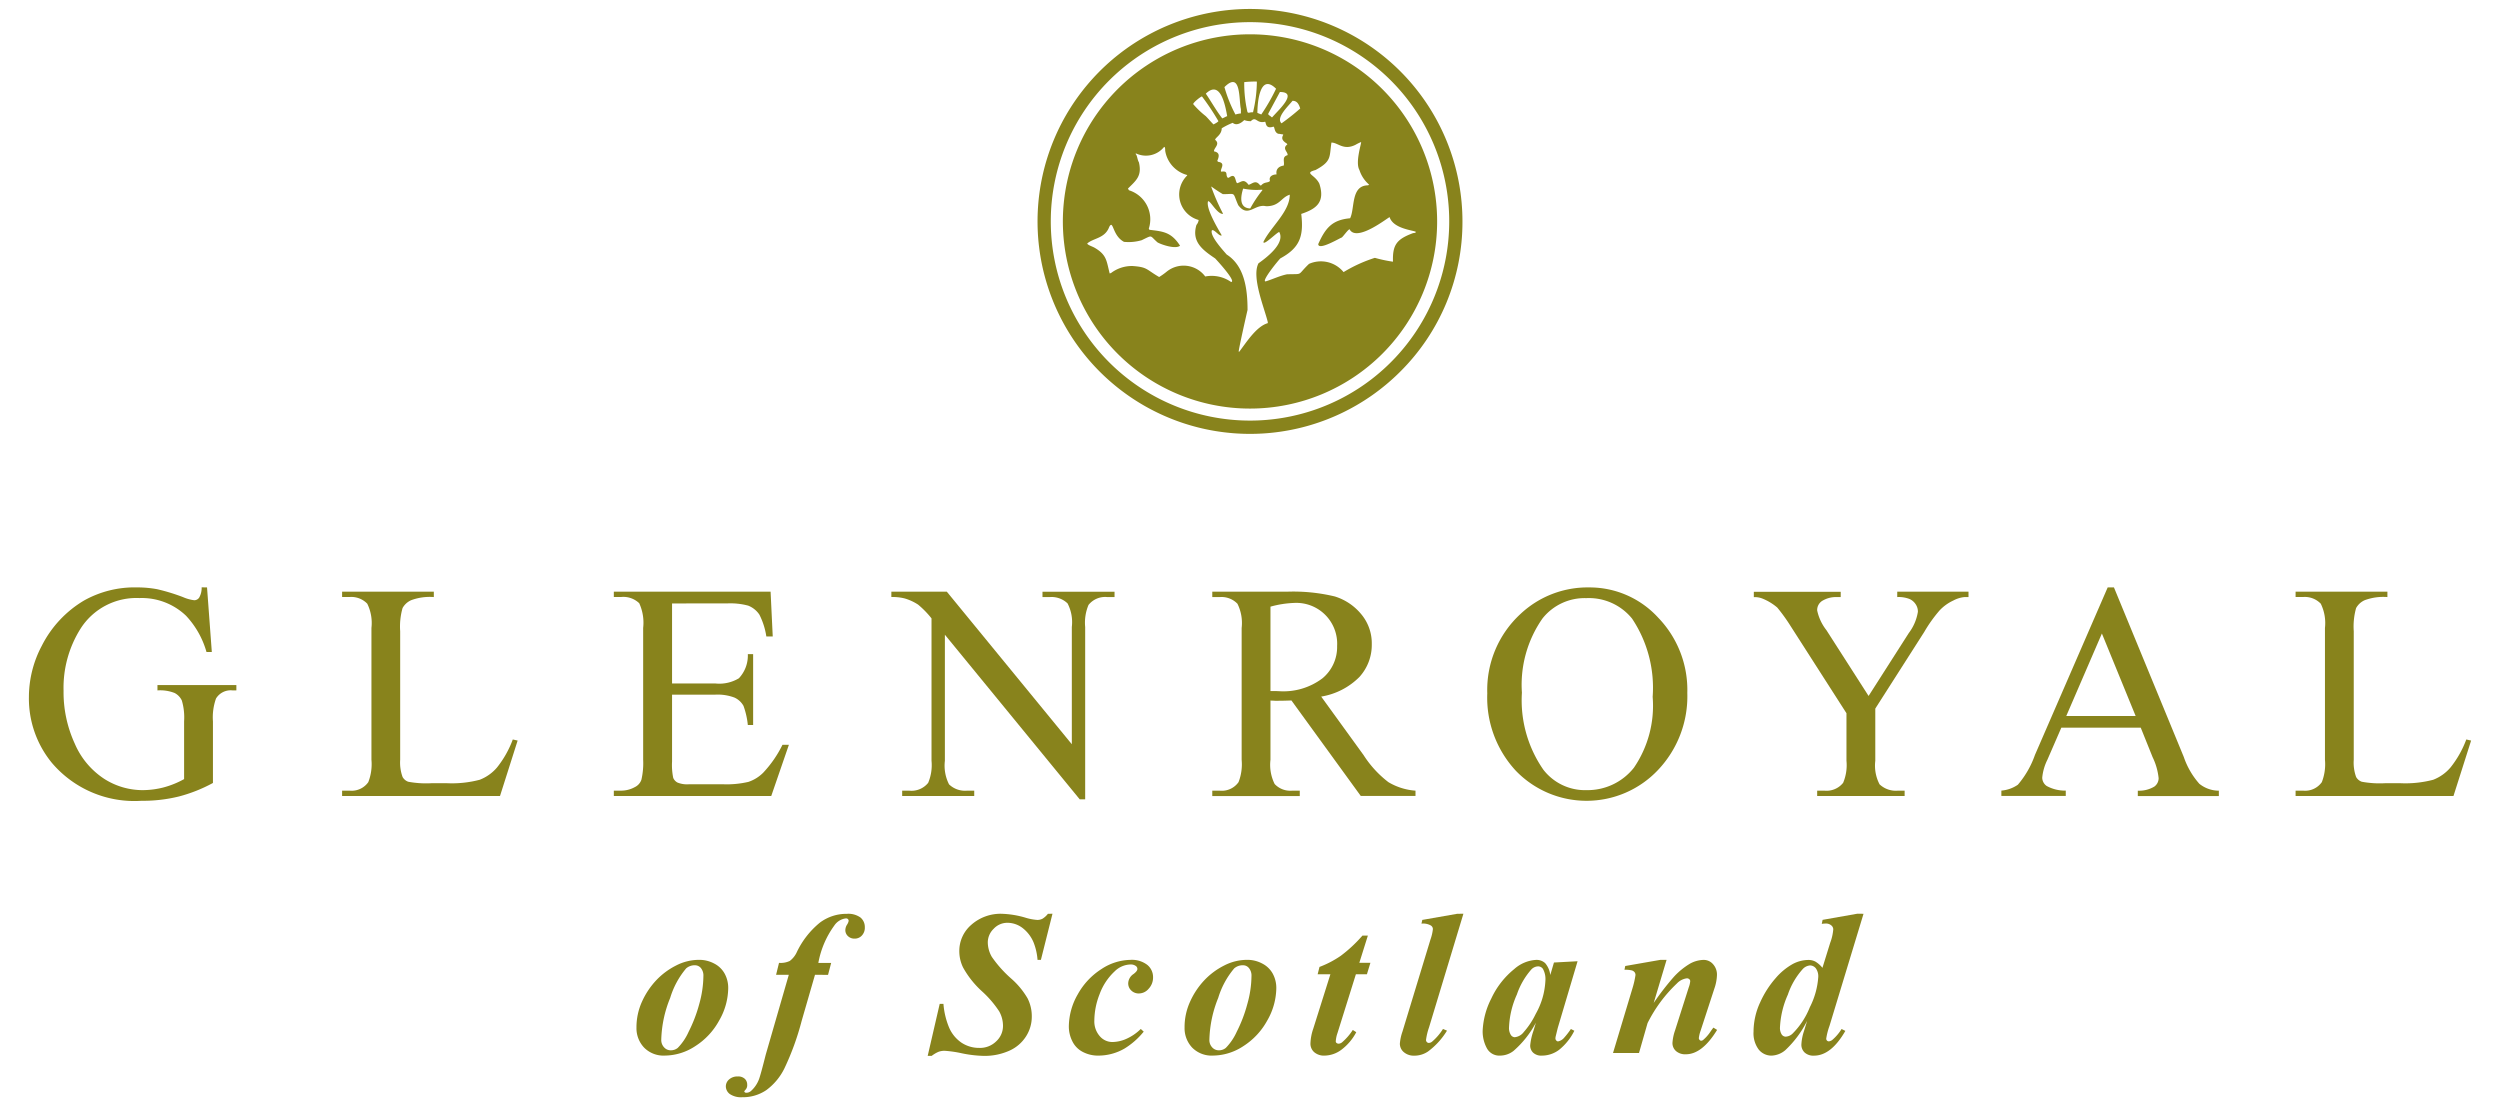 <svg id="レイヤー_1" data-name="レイヤー 1" xmlns="http://www.w3.org/2000/svg" width="170" height="75" viewBox="0 0 170 75"><defs><style>.cls-1{fill:#88831c;}</style></defs><title>アートボード 1</title><path class="cls-1" d="M14.078,39.944l.325,4.39h-.362a5.983,5.983,0,0,0-1.393-2.466,4.355,4.355,0,0,0-3.165-1.2,4.5,4.5,0,0,0-4.011,2.09,7.541,7.541,0,0,0-1.15,4.206,8.385,8.385,0,0,0,.766,3.612A5.386,5.386,0,0,0,7.1,52.97a4.856,4.856,0,0,0,2.555.759,5.747,5.747,0,0,0,1.485-.189,6.091,6.091,0,0,0,1.379-.561V49.05a4.061,4.061,0,0,0-.155-1.418,1.1,1.1,0,0,0-.491-.509,2.707,2.707,0,0,0-1.166-.176v-.364h5.366v.364h-.259a1.168,1.168,0,0,0-1.125.552,3.8,3.8,0,0,0-.209,1.551v4.192a10.275,10.275,0,0,1-2.316.919,10.226,10.226,0,0,1-2.543.293,7.358,7.358,0,0,1-6.093-2.579,6.89,6.89,0,0,1-1.562-4.459,7.458,7.458,0,0,1,.879-3.509A7.512,7.512,0,0,1,5.71,40.838a7.013,7.013,0,0,1,3.6-.894,7.281,7.281,0,0,1,1.379.123,13.159,13.159,0,0,1,1.754.536,2.754,2.754,0,0,0,.769.214.407.407,0,0,0,.331-.178,1.33,1.33,0,0,0,.169-.7Z"/><path class="cls-1" d="M34.87,50.284l.329.074L34,54.129H23.263v-.364h.519a1.386,1.386,0,0,0,1.262-.579,3.367,3.367,0,0,0,.214-1.524V42.7a2.97,2.97,0,0,0-.284-1.648,1.5,1.5,0,0,0-1.192-.456h-.519v-.363H29.5V40.6a3.649,3.649,0,0,0-1.527.208,1.226,1.226,0,0,0-.6.543,4.591,4.591,0,0,0-.161,1.571v8.746a2.831,2.831,0,0,0,.165,1.169.715.715,0,0,0,.38.321,6.644,6.644,0,0,0,1.6.1h1.019a7.413,7.413,0,0,0,2.245-.234,2.923,2.923,0,0,0,1.18-.84A6.859,6.859,0,0,0,34.87,50.284Z"/><path class="cls-1" d="M45.7,41.034v5.441h2.937a2.572,2.572,0,0,0,1.608-.353,2.257,2.257,0,0,0,.607-1.643h.361V49.3h-.361a5.36,5.36,0,0,0-.294-1.3,1.33,1.33,0,0,0-.612-.564,3.23,3.23,0,0,0-1.309-.2H45.7v4.548a4.329,4.329,0,0,0,.08,1.114.647.647,0,0,0,.286.314,1.732,1.732,0,0,0,.776.119h2.347a6.518,6.518,0,0,0,1.7-.162,2.572,2.572,0,0,0,1.02-.637,7.747,7.747,0,0,0,1.3-1.887h.436l-1.2,3.483H41.74v-.364h.494a1.924,1.924,0,0,0,.933-.24.872.872,0,0,0,.448-.5,5,5,0,0,0,.12-1.365V42.7a3.172,3.172,0,0,0-.267-1.68,1.557,1.557,0,0,0-1.234-.424H41.74v-.363H52.4l.146,3.048h-.435a4.862,4.862,0,0,0-.472-1.485,1.632,1.632,0,0,0-.762-.613,4.66,4.66,0,0,0-1.426-.151Z"/><path class="cls-1" d="M60.613,40.235h3.771l8.5,10.374V42.632a2.76,2.76,0,0,0-.29-1.6,1.558,1.558,0,0,0-1.215-.43h-.49v-.363h4.9V40.6h-.5a1.446,1.446,0,0,0-1.27.535,3.1,3.1,0,0,0-.227,1.5v11.72h-.37l-9.17-11.194v8.574a2.8,2.8,0,0,0,.282,1.6,1.563,1.563,0,0,0,1.214.431h.5v.364h-4.9v-.364h.489a1.454,1.454,0,0,0,1.279-.533,3.094,3.094,0,0,0,.227-1.5V42.05a6.215,6.215,0,0,0-.914-.937,3.418,3.418,0,0,0-.917-.421,3.313,3.313,0,0,0-.9-.094Z"/><path class="cls-1" d="M86.392,41.253A6.912,6.912,0,0,1,87.984,41a2.779,2.779,0,0,1,2.94,2.935,2.763,2.763,0,0,1-1,2.193A4.407,4.407,0,0,1,86.959,47c-.063,0-.139-.007-.232-.008s-.208,0-.335,0Zm9.862,12.512a4.163,4.163,0,0,1-1.843-.579,7.19,7.19,0,0,1-1.688-1.839l-2.882-3.979a4.749,4.749,0,0,0,2.6-1.335,3.236,3.236,0,0,0,.84-2.224,3.084,3.084,0,0,0-.733-2.063,3.766,3.766,0,0,0-1.784-1.188,12.094,12.094,0,0,0-3.264-.323H82.435V40.6h.524a1.5,1.5,0,0,1,1.188.456,2.942,2.942,0,0,1,.285,1.648v8.96a3.338,3.338,0,0,1-.212,1.523,1.394,1.394,0,0,1-1.261.58h-.524v.364h5.95v-.364h-.542a1.454,1.454,0,0,1-1.167-.455,2.917,2.917,0,0,1-.284-1.648V47.637c.105.005.21.009.309.015s.2,0,.284,0c.212,0,.489-.008.833-.02l4.714,6.492h3.722Z"/><path class="cls-1" d="M110.981,42.066a8.464,8.464,0,0,1,1.4,5.319,7.468,7.468,0,0,1-1.273,4.817,4.014,4.014,0,0,1-3.222,1.527,3.576,3.576,0,0,1-2.941-1.394A8.27,8.27,0,0,1,103.49,47.1a7.86,7.86,0,0,1,1.4-5.045,3.66,3.66,0,0,1,2.983-1.382A3.776,3.776,0,0,1,110.981,42.066Zm-7.595-.309a7.021,7.021,0,0,0-2.251,5.393,7.308,7.308,0,0,0,1.95,5.27,6.682,6.682,0,0,0,9.652-.053,7.276,7.276,0,0,0,2-5.247A7.072,7.072,0,0,0,112.756,42a6.317,6.317,0,0,0-4.689-2.055A6.658,6.658,0,0,0,103.386,41.757Z"/><path class="cls-1" d="M129.013,40.235h4.845V40.6h-.266a2.043,2.043,0,0,0-.776.24,3.007,3.007,0,0,0-.935.681,9.534,9.534,0,0,0-1.032,1.451l-3.329,5.211v3.551a2.741,2.741,0,0,0,.29,1.6,1.613,1.613,0,0,0,1.246.431h.459v.364h-5.947v-.364h.493a1.445,1.445,0,0,0,1.272-.533,3.094,3.094,0,0,0,.227-1.5V48.5l-3.791-5.915a12.05,12.05,0,0,0-.915-1.271,3.618,3.618,0,0,0-1-.608,1.385,1.385,0,0,0-.594-.1v-.363h5.908V40.6h-.307a1.8,1.8,0,0,0-.893.226.739.739,0,0,0-.4.683,3.252,3.252,0,0,0,.628,1.341l2.868,4.475,2.736-4.28a3.234,3.234,0,0,0,.617-1.444.89.89,0,0,0-.152-.513.969.969,0,0,0-.423-.359,2.056,2.056,0,0,0-.83-.129Z"/><path class="cls-1" d="M140.506,48.688l2.423-5.61,2.295,5.61Zm5.872,2.8a4.269,4.269,0,0,1,.409,1.429.708.708,0,0,1-.293.571,2.019,2.019,0,0,1-1.123.279v.364h5.511v-.364a2.128,2.128,0,0,1-1.326-.469A5.334,5.334,0,0,1,148.5,51.48l-4.752-11.536h-.425l-4.947,11.393a6.339,6.339,0,0,1-1.161,2.024,2.3,2.3,0,0,1-1.122.4v.364h4.379v-.364a2.584,2.584,0,0,1-1.3-.316.7.7,0,0,1-.3-.562,3.435,3.435,0,0,1,.349-1.216l.95-2.186h5.4Z"/><path class="cls-1" d="M167.708,50.284l.328.074-1.2,3.771H156.1v-.364h.525a1.39,1.39,0,0,0,1.259-.579,3.357,3.357,0,0,0,.213-1.524V42.7a2.989,2.989,0,0,0-.284-1.648,1.5,1.5,0,0,0-1.188-.456H156.1v-.363h6.243V40.6a3.648,3.648,0,0,0-1.529.208,1.23,1.23,0,0,0-.6.543,4.636,4.636,0,0,0-.159,1.571v8.746a2.861,2.861,0,0,0,.162,1.169.713.713,0,0,0,.381.321,6.67,6.67,0,0,0,1.6.1h1.014a7.442,7.442,0,0,0,2.247-.234,2.934,2.934,0,0,0,1.179-.84A6.885,6.885,0,0,0,167.708,50.284Z"/><path class="cls-1" d="M47.663,65.83a.8.8,0,0,1,.168.546,7.26,7.26,0,0,1-.281,1.893,9.643,9.643,0,0,1-.721,1.887,3.716,3.716,0,0,1-.741,1.1.741.741,0,0,1-.476.165.6.6,0,0,1-.452-.2.725.725,0,0,1-.194-.52,8,8,0,0,1,.606-2.842,5.643,5.643,0,0,1,1.086-2.008.881.881,0,0,1,.6-.213A.523.523,0,0,1,47.663,65.83Zm-1.694-.173a4.86,4.86,0,0,0-1.344,1,5.313,5.313,0,0,0-.966,1.447,4.218,4.218,0,0,0-.379,1.775,1.915,1.915,0,0,0,.511,1.349,1.853,1.853,0,0,0,1.438.551,3.8,3.8,0,0,0,2.04-.636A4.749,4.749,0,0,0,48.9,69.4a4.494,4.494,0,0,0,.619-2.209,2.013,2.013,0,0,0-.243-.984,1.682,1.682,0,0,0-.717-.689,2.152,2.152,0,0,0-1.017-.249A3.414,3.414,0,0,0,45.969,65.657Z"/><path class="cls-1" d="M55.42,66.284l-.908,3.139a18.132,18.132,0,0,1-1.169,3.221,4.031,4.031,0,0,1-1.237,1.486,2.829,2.829,0,0,1-1.629.481,1.361,1.361,0,0,1-.85-.217.659.659,0,0,1-.27-.517.626.626,0,0,1,.225-.478.848.848,0,0,1,.591-.2.65.65,0,0,1,.471.158.533.533,0,0,1,.165.4.444.444,0,0,1-.1.328c-.065.071-.1.117-.1.142l.034.046a.145.145,0,0,0,.092.034.48.48,0,0,0,.344-.131,2.024,2.024,0,0,0,.53-.782q.119-.317.46-1.673l1.569-5.433h-.865l.2-.813a1.447,1.447,0,0,0,.733-.131,1.576,1.576,0,0,0,.484-.614,5.8,5.8,0,0,1,1.56-1.989,3.005,3.005,0,0,1,1.829-.6,1.418,1.418,0,0,1,.936.252.839.839,0,0,1,.293.661.776.776,0,0,1-.2.561.651.651,0,0,1-.494.212.632.632,0,0,1-.454-.171.55.55,0,0,1-.177-.41.715.715,0,0,1,.112-.363.714.714,0,0,0,.114-.263.175.175,0,0,0-.052-.124.192.192,0,0,0-.133-.046,1.105,1.105,0,0,0-.8.5,6.163,6.163,0,0,0-1.077,2.529h.872l-.213.813Z"/><path class="cls-1" d="M71.569,62.134l-.788,3.139h-.228a4.063,4.063,0,0,0-.267-1.182,2.4,2.4,0,0,0-.758-.992A1.7,1.7,0,0,0,68.5,62.75a1.26,1.26,0,0,0-.93.407,1.289,1.289,0,0,0-.4.921,1.994,1.994,0,0,0,.276.992,8.1,8.1,0,0,0,1.316,1.473,5.375,5.375,0,0,1,1.115,1.348,2.7,2.7,0,0,1,.285,1.225,2.484,2.484,0,0,1-.4,1.37,2.585,2.585,0,0,1-1.15.972A4.1,4.1,0,0,1,66.9,71.8a8.165,8.165,0,0,1-1.481-.173,7.853,7.853,0,0,0-1.187-.173,1.181,1.181,0,0,0-.418.071,2.157,2.157,0,0,0-.46.275h-.271l.817-3.537h.254a5.232,5.232,0,0,0,.38,1.6,2.383,2.383,0,0,0,.831,1.028,2.157,2.157,0,0,0,1.232.366,1.563,1.563,0,0,0,1.146-.447,1.419,1.419,0,0,0,.461-1.05,2.018,2.018,0,0,0-.259-.988A7.084,7.084,0,0,0,66.765,67.4a6.306,6.306,0,0,1-1.276-1.611,2.524,2.524,0,0,1-.256-1.118,2.34,2.34,0,0,1,.813-1.781,3,3,0,0,1,2.125-.751,6.313,6.313,0,0,1,1.564.264,3.55,3.55,0,0,0,.8.152.756.756,0,0,0,.356-.082,1.381,1.381,0,0,0,.367-.334Z"/><path class="cls-1" d="M77.573,69.969l.2.182a5.1,5.1,0,0,1-1.3,1.147,3.553,3.553,0,0,1-1.775.483,2.226,2.226,0,0,1-1.091-.262,1.6,1.6,0,0,1-.7-.739,2.215,2.215,0,0,1-.226-.968,4.448,4.448,0,0,1,.608-2.2A4.77,4.77,0,0,1,74.893,65.9a3.658,3.658,0,0,1,1.962-.628,1.724,1.724,0,0,1,1.162.341,1.072,1.072,0,0,1,.391.845,1.108,1.108,0,0,1-.3.777.874.874,0,0,1-.657.32.712.712,0,0,1-.523-.2.656.656,0,0,1-.21-.486.788.788,0,0,1,.37-.641c.17-.131.254-.242.254-.336a.24.24,0,0,0-.1-.2.567.567,0,0,0-.356-.108,1.585,1.585,0,0,0-1.085.464A3.99,3.99,0,0,0,74.774,67.6a4.99,4.99,0,0,0-.359,1.79,1.529,1.529,0,0,0,.367,1.067,1.126,1.126,0,0,0,.867.4,2.4,2.4,0,0,0,.951-.219A3.291,3.291,0,0,0,77.573,69.969Z"/><path class="cls-1" d="M84.929,65.83a.8.8,0,0,1,.172.546,7.181,7.181,0,0,1-.282,1.893,9.515,9.515,0,0,1-.719,1.887,3.787,3.787,0,0,1-.744,1.1.729.729,0,0,1-.473.165.6.6,0,0,1-.455-.2.722.722,0,0,1-.19-.52,8.074,8.074,0,0,1,.6-2.842,5.689,5.689,0,0,1,1.087-2.008.885.885,0,0,1,.607-.213A.507.507,0,0,1,84.929,65.83Zm-1.69-.173a4.846,4.846,0,0,0-1.344,1,5.265,5.265,0,0,0-.965,1.447,4.173,4.173,0,0,0-.379,1.775,1.922,1.922,0,0,0,.508,1.349,1.86,1.86,0,0,0,1.441.551,3.8,3.8,0,0,0,2.039-.636A4.782,4.782,0,0,0,86.17,69.4a4.505,4.505,0,0,0,.619-2.209,2.024,2.024,0,0,0-.243-.984,1.693,1.693,0,0,0-.719-.689,2.148,2.148,0,0,0-1.016-.249A3.413,3.413,0,0,0,83.239,65.657Z"/><path class="cls-1" d="M93.015,63.621l-.581,1.85h.754l-.238.78H92.2l-1.252,4a2.07,2.07,0,0,0-.116.564.133.133,0,0,0,.057.109.221.221,0,0,0,.138.046.4.4,0,0,0,.237-.095,3.881,3.881,0,0,0,.726-.838l.236.152A3.558,3.558,0,0,1,91.192,71.4a1.964,1.964,0,0,1-1.108.381,1.018,1.018,0,0,1-.718-.233.768.768,0,0,1-.256-.588,3.45,3.45,0,0,1,.194-1.017l1.163-3.692H89.6l.126-.5A6.73,6.73,0,0,0,91.165,65a9.4,9.4,0,0,0,1.48-1.379Z"/><path class="cls-1" d="M99.512,62.134,97.175,69.86a4.25,4.25,0,0,0-.206.858.2.2,0,0,0,.058.142.178.178,0,0,0,.125.059.359.359,0,0,0,.236-.092,3.768,3.768,0,0,0,.735-.858l.273.116A5.019,5.019,0,0,1,97.107,71.5a1.642,1.642,0,0,1-.924.285,1.043,1.043,0,0,1-.722-.238.749.749,0,0,1-.27-.577,3.19,3.19,0,0,1,.173-.81l1.913-6.288a3,3,0,0,0,.159-.689.288.288,0,0,0-.153-.257,1.041,1.041,0,0,0-.623-.117l.056-.255,2.374-.416Z"/><path class="cls-1" d="M104.43,68.945a5.365,5.365,0,0,1-.812,1.231.875.875,0,0,1-.621.355.329.329,0,0,1-.261-.159.876.876,0,0,1-.122-.521,6.008,6.008,0,0,1,.535-2.228,5,5,0,0,1,.991-1.71.664.664,0,0,1,.44-.2.4.4,0,0,1,.338.169,1.426,1.426,0,0,1,.169.8A5.044,5.044,0,0,1,104.43,68.945Zm1.239-3.494-.25.851a1.522,1.522,0,0,0-.348-.809.863.863,0,0,0-.617-.22,2.447,2.447,0,0,0-1.487.625,5.6,5.6,0,0,0-1.558,2,5.3,5.3,0,0,0-.589,2.209,2.4,2.4,0,0,0,.28,1.16.957.957,0,0,0,.91.514,1.492,1.492,0,0,0,.91-.32,6.721,6.721,0,0,0,1.522-1.92l-.167.552a4.158,4.158,0,0,0-.221.989.666.666,0,0,0,.2.5.81.81,0,0,0,.591.2,1.949,1.949,0,0,0,1.181-.4,3.86,3.86,0,0,0,1.029-1.29l-.234-.12a5.52,5.52,0,0,1-.485.623.719.719,0,0,1-.393.221.164.164,0,0,1-.116-.062.2.2,0,0,1-.058-.143.741.741,0,0,1,.021-.15l.136-.555,1.349-4.542Z"/><path class="cls-1" d="M113.327,65.273l-.876,2.927a18.228,18.228,0,0,1,1.356-1.757,4.851,4.851,0,0,1,1.133-.926,2.013,2.013,0,0,1,.9-.244.84.84,0,0,1,.643.287,1.053,1.053,0,0,1,.27.75,3.085,3.085,0,0,1-.177.915l-.938,2.873a2.209,2.209,0,0,0-.117.493.169.169,0,0,0,.05.121.139.139,0,0,0,.105.057.235.235,0,0,0,.144-.057,2.644,2.644,0,0,0,.487-.553c.041-.063.108-.154.2-.281l.256.155c-.678,1.107-1.385,1.658-2.128,1.658a.947.947,0,0,1-.666-.218.723.723,0,0,1-.242-.554,3.189,3.189,0,0,1,.178-.855l.931-2.925a1.561,1.561,0,0,0,.1-.424.178.178,0,0,0-.069-.134.235.235,0,0,0-.155-.056,1.139,1.139,0,0,0-.687.354,9.606,9.606,0,0,0-1.992,2.695l-.581,2.029h-1.767L111,67.229a6,6,0,0,0,.213-.924.3.3,0,0,0-.061-.194.365.365,0,0,0-.188-.123,1.857,1.857,0,0,0-.5-.044l.052-.256,2.377-.415Z"/><path class="cls-1" d="M123.068,68.493a5.281,5.281,0,0,1-1.165,1.783.725.725,0,0,1-.486.217.331.331,0,0,1-.265-.155.821.821,0,0,1-.113-.485,6.117,6.117,0,0,1,.536-2.219,4.985,4.985,0,0,1,1.029-1.757.764.764,0,0,1,.481-.228.515.515,0,0,1,.389.194.921.921,0,0,1,.167.607A5.3,5.3,0,0,1,123.068,68.493Zm3.222-6.359-2.353.416-.057.273a2.092,2.092,0,0,1,.273-.022.537.537,0,0,1,.368.121.346.346,0,0,1,.14.281,3.334,3.334,0,0,1-.208.91l-.527,1.7a1.805,1.805,0,0,0-.481-.425,1,1,0,0,0-.482-.111,2.3,2.3,0,0,0-1.068.282,4.267,4.267,0,0,0-1.141.944,6.583,6.583,0,0,0-1.06,1.651,4.748,4.748,0,0,0-.453,2,1.847,1.847,0,0,0,.35,1.213,1.106,1.106,0,0,0,.872.415,1.53,1.53,0,0,0,.932-.365,7.086,7.086,0,0,0,1.49-2l-.215.7a3.421,3.421,0,0,0-.176.907.726.726,0,0,0,.223.548.874.874,0,0,0,.633.212c.777,0,1.488-.558,2.134-1.683l-.256-.129a3.158,3.158,0,0,1-.611.725.451.451,0,0,1-.265.116.164.164,0,0,1-.114-.052.173.173,0,0,1-.055-.131,4.415,4.415,0,0,1,.222-.867l2.315-7.626Z"/><path class="cls-1" d="M85,28.6a13.547,13.547,0,0,1-9.58-23.125A13.547,13.547,0,1,1,85,28.6ZM99.447,15.058a14.447,14.447,0,1,0-4.232,10.215A14.339,14.339,0,0,0,99.447,15.058Z"/><path class="cls-1" d="M85,2.333A12.725,12.725,0,1,0,97.725,15.058,12.724,12.724,0,0,0,85,2.333Zm3.414,5.045a15.081,15.081,0,0,1-1.27,1.008c-.411-.372.485-1.195.747-1.531C88.154,6.855,88.3,7.005,88.415,7.378Zm-.859,3.173c-.411.111-.186.448-.262.709-.3.038-.56.224-.485.6-.223,0-.559.112-.448.447-.15.151-.372.04-.6.3H85.69c-.3-.411-.524-.111-.785-.038-.336-.448-.484-.186-.783-.111-.151-.151-.075-.748-.559-.373h-.076c-.186-.186.076-.487-.446-.411-.114-.15.372-.6-.225-.672,0-.037-.038-.037-.038-.076.149-.336.149-.558-.223-.633-.037-.224.447-.487.074-.784,0-.15.447-.336.447-.784a4.659,4.659,0,0,1,.748-.373c.261.223.6,0,.784-.187a1.2,1.2,0,0,0,.448.075c.372-.374.372.185.969.038.075.036,0,.522.561.336.112,0,.036.372.336.484.111,0,.223.038.3.038a.036.036,0,0,1,.037.037c-.149.261-.037.411.26.6,0,.036,0,.036.039.036C87.145,10.1,87.593,10.326,87.556,10.551ZM85.839,12.9v.039a8.47,8.47,0,0,0-.82,1.231h-.075c-.711-.076-.562-.859-.411-1.345A4.509,4.509,0,0,0,85.8,12.9Zm.672-4.927h-.039c-.147-.148-.261-.148-.222-.261q.391-.726.783-1.456C88.34,6.258,86.847,7.564,86.511,7.975Zm.262-1.94a12.859,12.859,0,0,1-1.008,1.753c-.075-.036-.187-.074-.262-.11C85.5,7.042,85.652,4.915,86.773,6.035Zm-2.165-.448a6.531,6.531,0,0,1,.859-.038,9.249,9.249,0,0,1-.262,2.09.8.8,0,0,0-.3.039.11.11,0,0,0-.074-.039A8.681,8.681,0,0,1,84.608,5.587Zm-.226,1.829v.3a1.711,1.711,0,0,0-.372.074,9.315,9.315,0,0,1-.748-1.865C84.421,4.765,84.233,6.855,84.382,7.416Zm-.933.484c-.111.038-.223.114-.336.151-.409-.523-.784-1.2-1.118-1.68C82.965,5.438,83.3,7.042,83.449,7.9ZM81.734,6.557a16.7,16.7,0,0,1,1.118,1.68c-.036.074-.261.185-.334.224-.189-.186-.337-.373-.523-.561a5.908,5.908,0,0,1-.858-.82C81.137,6.969,81.659,6.557,81.734,6.557Zm1.977,12.617a2.3,2.3,0,0,0-1.755-.373,1.831,1.831,0,0,0-2.612-.336,4.637,4.637,0,0,1-.522.372c-.9-.522-.784-.672-1.792-.747a2.334,2.334,0,0,0-1.493.486c-.038,0-.074,0-.074.036-.225-.858-.187-1.267-1.009-1.753-.187-.112-.483-.186-.523-.3.412-.375,1.2-.336,1.493-1.119.039-.075.075-.15.15-.15.149.075.225.82.858,1.156a3.174,3.174,0,0,0,1.2-.111c.783-.373.521-.336,1.082.15.261.148,1.231.483,1.529.222-.6-.931-1.156-.97-2.09-1.081a.127.127,0,0,0-.036-.075,2.064,2.064,0,0,0-1.345-2.612c-.036-.039-.036-.075-.074-.114.561-.558.97-.858.747-1.79-.112-.186-.112-.486-.224-.561a.037.037,0,0,1,.038-.037,1.579,1.579,0,0,0,1.9-.447c.074,0,.074.148.074.261A2.041,2.041,0,0,0,80.726,11.9v.036a1.8,1.8,0,0,0,.783,3.023.654.654,0,0,1-.151.337c-.334,1.12.376,1.678,1.271,2.276C82.666,17.607,84.122,19.174,83.711,19.174Zm2.5,2.8c-.783.224-1.455,1.306-1.94,1.941h-.038c-.037-.037.561-2.686.6-2.836,0-1.381-.187-2.987-1.418-3.771-.224-.261-1.157-1.267-1.008-1.642.15-.111.522.448.671.337-.3-.523-1.081-1.829-.933-2.315.151-.075.6.859,1.01.859v-.037a14.471,14.471,0,0,1-.786-1.792v-.037a9.15,9.15,0,0,0,.786.522c.932,0,.632-.186,1.043.745.673.9,1.121-.111,1.9.076.933,0,1.008-.6,1.606-.784,0,1.159-1.307,2.2-1.792,3.21,0,.3.97-.709,1.08-.67.412.783-.894,1.753-1.416,2.126-.487.933.411,3.062.633,3.993Zm8.512-4.179a9.31,9.31,0,0,1-1.233-.262,9.816,9.816,0,0,0-2.127.97,1.991,1.991,0,0,0-2.351-.559c-.858.82-.336.67-1.5.709-.523.111-.97.337-1.453.484-.3,0,.82-1.381,1.005-1.567,1.307-.709,1.607-1.493,1.42-3.023,1.009-.337,1.642-.784,1.233-2.052-.3-.636-1.083-.711-.263-.933,1.121-.6.934-.9,1.084-1.868.447,0,.82.561,1.64.15a3.066,3.066,0,0,1,.376-.186c.035.074-.411,1.381-.114,1.9a2.191,2.191,0,0,0,.671,1.006c-.036,0-.036,0-.074.038-1.193,0-.894,1.568-1.229,2.24-1.233.111-1.682.672-2.167,1.753,0,.487,1.531-.447,1.606-.447.15-.149.411-.522.522-.561.484.934,2.688-.859,2.725-.82.26.82,1.718.895,1.791,1.009-.039.072-.15.072-.186.072C94.984,16.261,94.685,16.635,94.723,17.793Z"/></svg>